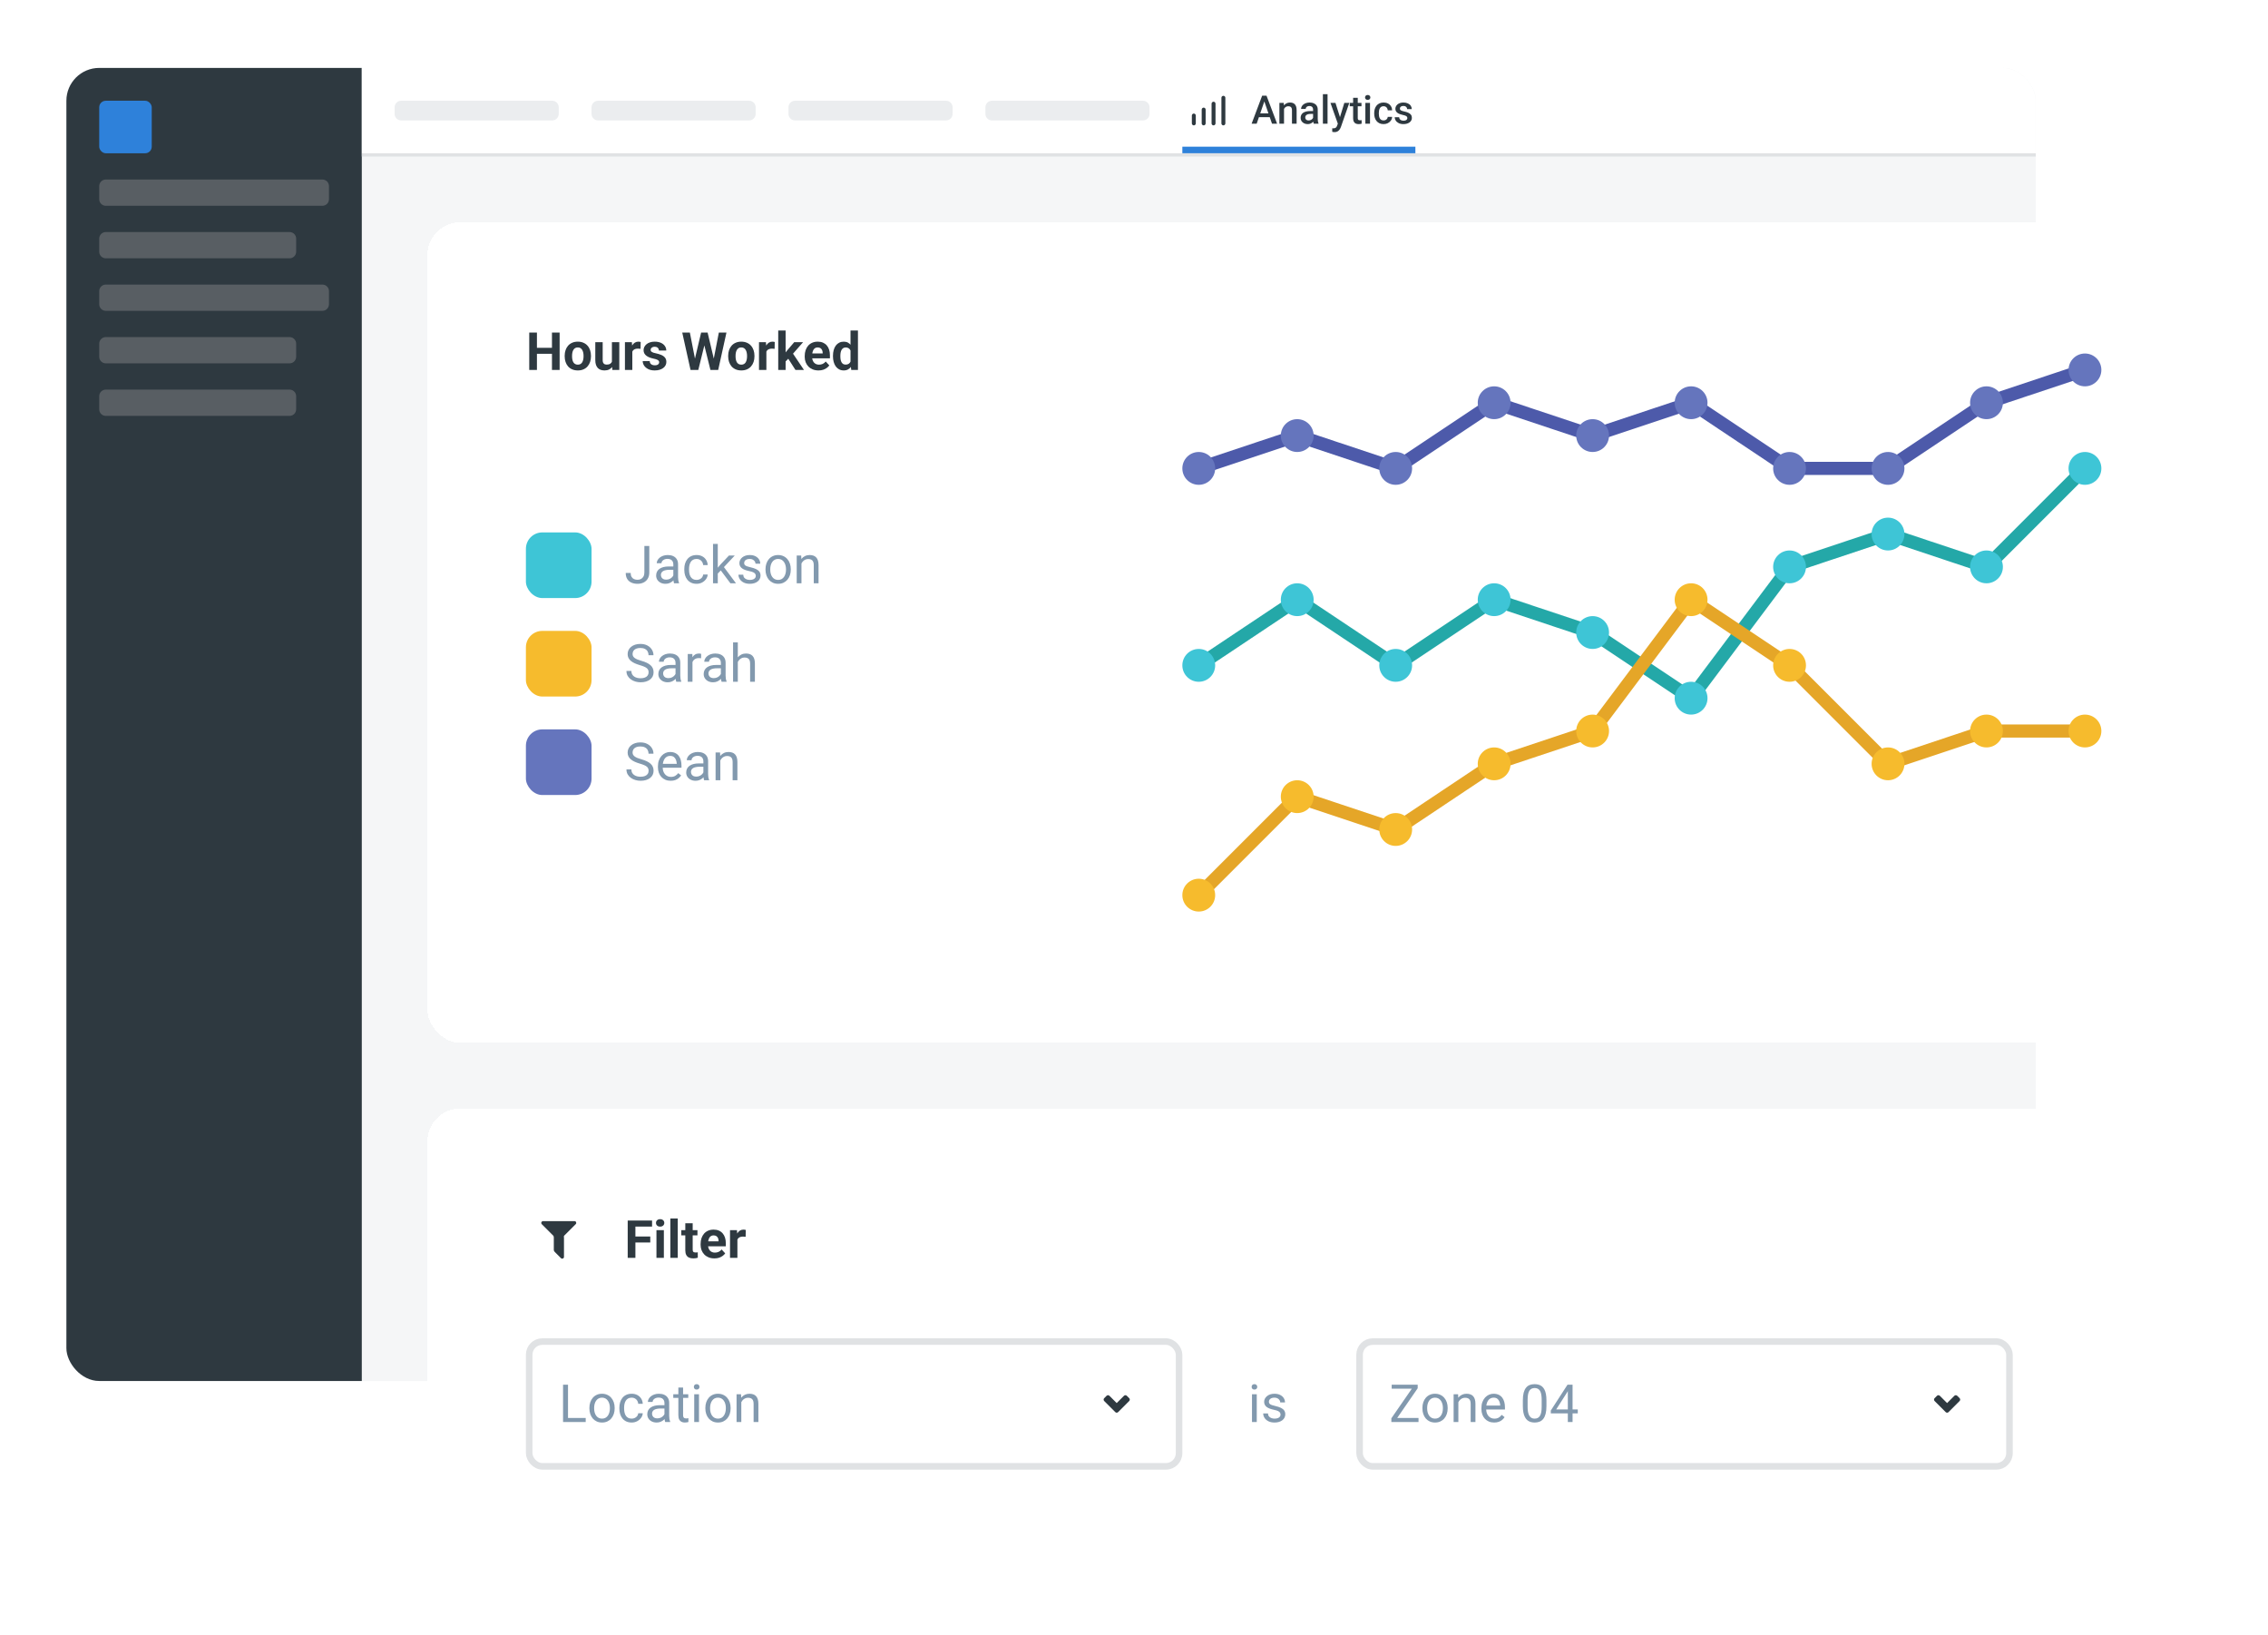 <?xml version="1.0" encoding="UTF-8"?> <svg xmlns="http://www.w3.org/2000/svg" width="691" height="498" viewBox="0 0 691 498" fill="none"><g filter="url(#filter0_d_269_12466)"><g clip-path="url(#clip0_269_12466)"><rect x="20.23" y="15.69" width="600" height="400" rx="10" fill="#F5F6F7"></rect><rect width="90" height="400" transform="translate(20.23 15.69)" fill="#2E3940"></rect><rect x="30.23" y="25.689" width="16" height="16" rx="2" fill="#2E81DA"></rect><path d="M30.23 51.69C30.23 50.585 31.126 49.69 32.23 49.69H98.231C99.335 49.69 100.23 50.585 100.23 51.69V55.69C100.23 56.794 99.335 57.69 98.231 57.69H32.23C31.126 57.69 30.23 56.794 30.23 55.69V51.69Z" fill="#585E63"></path><path d="M30.23 67.689C30.23 66.585 31.126 65.689 32.23 65.689H88.231C89.335 65.689 90.231 66.585 90.231 67.689V71.689C90.231 72.794 89.335 73.689 88.231 73.689H32.23C31.126 73.689 30.23 72.794 30.23 71.689V67.689Z" fill="#585E63"></path><path d="M30.23 83.689C30.23 82.585 31.126 81.689 32.23 81.689H98.231C99.335 81.689 100.23 82.585 100.23 83.689V87.689C100.23 88.794 99.335 89.689 98.231 89.689H32.23C31.126 89.689 30.23 88.794 30.23 87.689V83.689Z" fill="#585E63"></path><path d="M30.23 99.689C30.23 98.585 31.126 97.689 32.23 97.689H88.231C89.335 97.689 90.231 98.585 90.231 99.689V103.689C90.231 104.794 89.335 105.689 88.231 105.689H32.23C31.126 105.689 30.23 104.794 30.23 103.689V99.689Z" fill="#585E63"></path><path d="M30.23 115.689C30.23 114.585 31.126 113.689 32.23 113.689H88.231C89.335 113.689 90.231 114.585 90.231 115.689V119.689C90.231 120.794 89.335 121.689 88.231 121.689H32.23C31.126 121.689 30.23 120.794 30.23 119.689V115.689Z" fill="#585E63"></path><rect width="510" height="26" transform="translate(110.23 15.69)" fill="white"></rect><path d="M120.23 27.689C120.23 26.585 121.126 25.689 122.23 25.689H168.23C169.335 25.689 170.23 26.585 170.23 27.689V29.689C170.23 30.794 169.335 31.689 168.23 31.689H122.23C121.126 31.689 120.23 30.794 120.23 29.689V27.689Z" fill="#EBEDEF"></path><path d="M180.23 27.689C180.23 26.585 181.126 25.689 182.23 25.689H228.23C229.335 25.689 230.23 26.585 230.23 27.689V29.689C230.23 30.794 229.335 31.689 228.23 31.689H182.23C181.126 31.689 180.23 30.794 180.23 29.689V27.689Z" fill="#EBEDEF"></path><path d="M240.23 27.689C240.23 26.585 241.126 25.689 242.23 25.689H288.23C289.335 25.689 290.23 26.585 290.23 27.689V29.689C290.23 30.794 289.335 31.689 288.23 31.689H242.23C241.126 31.689 240.23 30.794 240.23 29.689V27.689Z" fill="#EBEDEF"></path><path d="M300.23 27.689C300.23 26.585 301.126 25.689 302.23 25.689H348.23C349.335 25.689 350.23 26.585 350.23 27.689V29.689C350.23 30.794 349.335 31.689 348.23 31.689H302.23C301.126 31.689 300.23 30.794 300.23 29.689V27.689Z" fill="#EBEDEF"></path><path d="M363.726 33.194C363.568 33.192 363.417 33.128 363.304 33.016C363.192 32.904 363.129 32.752 363.126 32.594V30.194C363.126 30.035 363.19 29.882 363.302 29.77C363.415 29.657 363.567 29.594 363.726 29.594C363.886 29.594 364.038 29.657 364.151 29.77C364.263 29.882 364.326 30.035 364.326 30.194V32.594C364.326 32.753 364.263 32.906 364.151 33.018C364.038 33.13 363.886 33.194 363.726 33.194Z" fill="#2E3940"></path><path d="M366.726 33.193C366.568 33.191 366.417 33.127 366.304 33.015C366.192 32.903 366.129 32.752 366.126 32.593V28.385C366.126 28.226 366.19 28.073 366.302 27.961C366.415 27.848 366.567 27.785 366.726 27.785C366.886 27.785 367.038 27.848 367.151 27.961C367.263 28.073 367.326 28.226 367.326 28.385V32.593C367.326 32.752 367.263 32.905 367.151 33.017C367.038 33.13 366.886 33.193 366.726 33.193Z" fill="#2E3940"></path><path d="M369.735 33.194C369.575 33.194 369.423 33.131 369.31 33.019C369.198 32.906 369.135 32.754 369.135 32.594V26.586C369.135 26.427 369.198 26.275 369.31 26.162C369.423 26.049 369.575 25.986 369.735 25.986C369.894 25.986 370.046 26.049 370.159 26.162C370.271 26.275 370.335 26.427 370.335 26.586V32.594C370.332 32.753 370.269 32.904 370.156 33.016C370.044 33.128 369.893 33.192 369.735 33.194Z" fill="#2E3940"></path><path d="M372.735 33.194C372.575 33.194 372.423 33.13 372.31 33.018C372.198 32.905 372.135 32.753 372.135 32.593V24.785C372.135 24.626 372.198 24.474 372.31 24.361C372.423 24.249 372.575 24.186 372.735 24.186C372.894 24.186 373.046 24.249 373.159 24.361C373.271 24.474 373.335 24.626 373.335 24.785V32.593C373.332 32.752 373.269 32.903 373.156 33.016C373.044 33.128 372.893 33.191 372.735 33.194Z" fill="#2E3940"></path><path d="M385.42 25.295L382.871 32.69H381.33L384.541 24.158H385.525L385.42 25.295ZM387.553 32.69L384.998 25.295L384.887 24.158H385.877L389.1 32.69H387.553ZM387.43 29.525V30.691H382.789V29.525H387.43ZM391.209 27.703V32.69H389.797V26.35H391.127L391.209 27.703ZM390.957 29.285L390.5 29.279C390.504 28.83 390.566 28.418 390.688 28.043C390.812 27.668 390.984 27.346 391.203 27.076C391.426 26.807 391.691 26.6 392 26.455C392.309 26.307 392.652 26.232 393.031 26.232C393.336 26.232 393.611 26.275 393.857 26.361C394.107 26.443 394.32 26.578 394.496 26.766C394.676 26.953 394.812 27.197 394.906 27.498C395 27.795 395.047 28.16 395.047 28.594V32.69H393.629V28.588C393.629 28.283 393.584 28.043 393.494 27.867C393.408 27.688 393.281 27.561 393.113 27.486C392.949 27.408 392.744 27.369 392.498 27.369C392.256 27.369 392.039 27.42 391.848 27.521C391.656 27.623 391.494 27.762 391.361 27.938C391.232 28.113 391.133 28.316 391.062 28.547C390.992 28.777 390.957 29.023 390.957 29.285ZM400.062 31.418V28.395C400.062 28.168 400.021 27.973 399.939 27.809C399.857 27.645 399.732 27.518 399.564 27.428C399.4 27.338 399.193 27.293 398.943 27.293C398.713 27.293 398.514 27.332 398.346 27.41C398.178 27.488 398.047 27.594 397.953 27.727C397.859 27.859 397.812 28.01 397.812 28.178H396.406C396.406 27.928 396.467 27.686 396.588 27.451C396.709 27.217 396.885 27.008 397.115 26.824C397.346 26.641 397.621 26.496 397.941 26.391C398.262 26.285 398.621 26.232 399.02 26.232C399.496 26.232 399.918 26.312 400.285 26.473C400.656 26.633 400.947 26.875 401.158 27.199C401.373 27.52 401.48 27.922 401.48 28.406V31.225C401.48 31.514 401.5 31.773 401.539 32.004C401.582 32.23 401.643 32.428 401.721 32.596V32.69H400.273C400.207 32.537 400.154 32.344 400.115 32.109C400.08 31.871 400.062 31.641 400.062 31.418ZM400.268 28.834L400.279 29.707H399.266C399.004 29.707 398.773 29.732 398.574 29.783C398.375 29.83 398.209 29.9 398.076 29.994C397.943 30.088 397.844 30.201 397.777 30.334C397.711 30.467 397.678 30.617 397.678 30.785C397.678 30.953 397.717 31.107 397.795 31.248C397.873 31.385 397.986 31.492 398.135 31.57C398.287 31.648 398.471 31.688 398.686 31.688C398.975 31.688 399.227 31.629 399.441 31.512C399.66 31.391 399.832 31.244 399.957 31.072C400.082 30.896 400.148 30.73 400.156 30.574L400.613 31.201C400.566 31.361 400.486 31.533 400.373 31.717C400.26 31.9 400.111 32.076 399.928 32.244C399.748 32.408 399.531 32.543 399.277 32.648C399.027 32.754 398.738 32.807 398.41 32.807C397.996 32.807 397.627 32.725 397.303 32.56C396.979 32.393 396.725 32.168 396.541 31.887C396.357 31.602 396.266 31.279 396.266 30.92C396.266 30.584 396.328 30.287 396.453 30.029C396.582 29.768 396.77 29.549 397.016 29.373C397.266 29.197 397.57 29.064 397.93 28.975C398.289 28.881 398.699 28.834 399.16 28.834H400.268ZM404.469 23.689V32.69H403.051V23.689H404.469ZM407.855 31.998L409.578 26.35H411.09L408.547 33.656C408.488 33.812 408.412 33.982 408.318 34.166C408.225 34.35 408.102 34.523 407.949 34.688C407.801 34.855 407.615 34.99 407.393 35.092C407.17 35.197 406.9 35.25 406.584 35.25C406.459 35.25 406.338 35.238 406.221 35.215C406.107 35.195 406 35.174 405.898 35.15L405.893 34.072C405.932 34.076 405.979 34.08 406.033 34.084C406.092 34.088 406.139 34.09 406.174 34.09C406.408 34.09 406.604 34.06 406.76 34.002C406.916 33.947 407.043 33.857 407.141 33.732C407.242 33.607 407.328 33.44 407.398 33.228L407.855 31.998ZM406.883 26.35L408.389 31.096L408.641 32.584L407.662 32.836L405.359 26.35H406.883ZM414.805 26.35V27.381H411.23V26.35H414.805ZM412.262 24.797H413.674V30.938C413.674 31.133 413.701 31.283 413.756 31.389C413.814 31.49 413.895 31.559 413.996 31.594C414.098 31.629 414.217 31.646 414.354 31.646C414.451 31.646 414.545 31.641 414.635 31.629C414.725 31.617 414.797 31.605 414.852 31.594L414.857 32.672C414.74 32.707 414.604 32.738 414.447 32.766C414.295 32.793 414.119 32.807 413.92 32.807C413.596 32.807 413.309 32.75 413.059 32.637C412.809 32.52 412.613 32.33 412.473 32.068C412.332 31.807 412.262 31.459 412.262 31.025V24.797ZM417.406 26.35V32.69H415.988V26.35H417.406ZM415.895 24.686C415.895 24.471 415.965 24.293 416.105 24.152C416.25 24.008 416.449 23.936 416.703 23.936C416.953 23.936 417.15 24.008 417.295 24.152C417.439 24.293 417.512 24.471 417.512 24.686C417.512 24.896 417.439 25.072 417.295 25.213C417.15 25.354 416.953 25.424 416.703 25.424C416.449 25.424 416.25 25.354 416.105 25.213C415.965 25.072 415.895 24.896 415.895 24.686ZM421.543 31.682C421.773 31.682 421.98 31.637 422.164 31.547C422.352 31.453 422.502 31.324 422.615 31.16C422.732 30.996 422.797 30.807 422.809 30.592H424.139C424.131 31.002 424.01 31.375 423.775 31.711C423.541 32.047 423.23 32.315 422.844 32.514C422.457 32.709 422.029 32.807 421.561 32.807C421.076 32.807 420.654 32.725 420.295 32.56C419.936 32.393 419.637 32.162 419.398 31.869C419.16 31.576 418.98 31.238 418.859 30.855C418.742 30.473 418.684 30.062 418.684 29.625V29.42C418.684 28.982 418.742 28.572 418.859 28.189C418.98 27.803 419.16 27.463 419.398 27.17C419.637 26.877 419.936 26.648 420.295 26.484C420.654 26.316 421.074 26.232 421.555 26.232C422.062 26.232 422.508 26.334 422.891 26.537C423.273 26.736 423.574 27.016 423.793 27.375C424.016 27.73 424.131 28.145 424.139 28.617H422.809C422.797 28.383 422.738 28.172 422.633 27.984C422.531 27.793 422.387 27.641 422.199 27.527C422.016 27.414 421.795 27.357 421.537 27.357C421.252 27.357 421.016 27.416 420.828 27.533C420.641 27.646 420.494 27.803 420.389 28.002C420.283 28.197 420.207 28.418 420.16 28.664C420.117 28.906 420.096 29.158 420.096 29.42V29.625C420.096 29.887 420.117 30.141 420.16 30.387C420.203 30.633 420.277 30.854 420.383 31.049C420.492 31.24 420.641 31.395 420.828 31.512C421.016 31.625 421.254 31.682 421.543 31.682ZM428.779 30.973C428.779 30.832 428.744 30.705 428.674 30.592C428.604 30.475 428.469 30.369 428.27 30.275C428.074 30.182 427.785 30.096 427.402 30.018C427.066 29.943 426.758 29.855 426.477 29.754C426.199 29.648 425.961 29.521 425.762 29.373C425.562 29.225 425.408 29.049 425.299 28.846C425.189 28.643 425.135 28.408 425.135 28.143C425.135 27.885 425.191 27.641 425.305 27.41C425.418 27.18 425.58 26.977 425.791 26.801C426.002 26.625 426.258 26.486 426.559 26.385C426.863 26.283 427.203 26.232 427.578 26.232C428.109 26.232 428.564 26.322 428.943 26.502C429.326 26.678 429.619 26.918 429.822 27.223C430.025 27.523 430.127 27.863 430.127 28.242H428.715C428.715 28.074 428.672 27.918 428.586 27.773C428.504 27.625 428.379 27.506 428.211 27.416C428.043 27.322 427.832 27.275 427.578 27.275C427.336 27.275 427.135 27.314 426.975 27.393C426.818 27.467 426.701 27.564 426.623 27.686C426.549 27.807 426.512 27.939 426.512 28.084C426.512 28.189 426.531 28.285 426.57 28.371C426.613 28.453 426.684 28.529 426.781 28.6C426.879 28.666 427.012 28.729 427.18 28.787C427.352 28.846 427.566 28.902 427.824 28.957C428.309 29.059 428.725 29.189 429.072 29.35C429.424 29.506 429.693 29.709 429.881 29.959C430.068 30.205 430.162 30.518 430.162 30.896C430.162 31.178 430.102 31.436 429.98 31.67C429.863 31.9 429.691 32.102 429.465 32.273C429.238 32.441 428.967 32.572 428.65 32.666C428.338 32.76 427.986 32.807 427.596 32.807C427.021 32.807 426.535 32.705 426.137 32.502C425.738 32.295 425.436 32.031 425.229 31.711C425.025 31.387 424.924 31.051 424.924 30.703H426.289C426.305 30.965 426.377 31.174 426.506 31.33C426.639 31.482 426.803 31.594 426.998 31.664C427.197 31.73 427.402 31.764 427.613 31.764C427.867 31.764 428.08 31.73 428.252 31.664C428.424 31.594 428.555 31.5 428.645 31.383C428.734 31.262 428.779 31.125 428.779 30.973Z" fill="#2E3940"></path><path d="M360.23 39.69H431.23V41.69H360.23V39.69Z" fill="#2E81DA"></path><rect width="510" height="1" transform="matrix(-1 0 0 1 620.23 41.69)" fill="#E0E2E4"></rect></g></g><g filter="url(#filter1_d_269_12466)"><rect x="130.23" y="62.69" width="540" height="250" rx="10" fill="white" shape-rendering="crispEdges"></rect><path d="M168.832 100.947V102.775H162.895V100.947H168.832ZM163.59 96.314V107.689H161.246V96.314H163.59ZM170.504 96.314V107.689H168.168V96.314H170.504ZM172.043 103.549V103.385C172.043 102.765 172.132 102.195 172.309 101.674C172.486 101.148 172.743 100.692 173.082 100.307C173.421 99.921 173.837 99.622 174.332 99.408C174.827 99.189 175.395 99.08 176.035 99.08C176.676 99.08 177.246 99.189 177.746 99.408C178.246 99.622 178.665 99.921 179.004 100.307C179.348 100.692 179.608 101.148 179.785 101.674C179.962 102.195 180.051 102.765 180.051 103.385V103.549C180.051 104.163 179.962 104.734 179.785 105.26C179.608 105.781 179.348 106.236 179.004 106.627C178.665 107.012 178.249 107.312 177.754 107.525C177.259 107.739 176.691 107.846 176.051 107.846C175.41 107.846 174.84 107.739 174.34 107.525C173.845 107.312 173.426 107.012 173.082 106.627C172.743 106.236 172.486 105.781 172.309 105.26C172.132 104.734 172.043 104.163 172.043 103.549ZM174.293 103.385V103.549C174.293 103.903 174.324 104.234 174.387 104.541C174.449 104.848 174.548 105.119 174.684 105.354C174.824 105.583 175.007 105.762 175.23 105.893C175.454 106.023 175.728 106.088 176.051 106.088C176.363 106.088 176.632 106.023 176.855 105.893C177.079 105.762 177.259 105.583 177.395 105.354C177.53 105.119 177.629 104.848 177.691 104.541C177.759 104.234 177.793 103.903 177.793 103.549V103.385C177.793 103.041 177.759 102.718 177.691 102.416C177.629 102.109 177.527 101.838 177.387 101.604C177.251 101.364 177.072 101.176 176.848 101.041C176.624 100.906 176.353 100.838 176.035 100.838C175.717 100.838 175.447 100.906 175.223 101.041C175.004 101.176 174.824 101.364 174.684 101.604C174.548 101.838 174.449 102.109 174.387 102.416C174.324 102.718 174.293 103.041 174.293 103.385ZM186.434 105.666V99.236H188.684V107.689H186.566L186.434 105.666ZM186.684 103.932L187.348 103.916C187.348 104.479 187.283 105.002 187.152 105.486C187.022 105.965 186.827 106.382 186.566 106.736C186.306 107.085 185.978 107.359 185.582 107.557C185.186 107.749 184.72 107.846 184.184 107.846C183.772 107.846 183.392 107.788 183.043 107.674C182.699 107.554 182.402 107.369 182.152 107.119C181.908 106.864 181.715 106.538 181.574 106.143C181.439 105.742 181.371 105.26 181.371 104.697V99.236H183.621V104.713C183.621 104.963 183.65 105.174 183.707 105.346C183.77 105.518 183.855 105.658 183.965 105.768C184.074 105.877 184.202 105.955 184.348 106.002C184.499 106.049 184.665 106.072 184.848 106.072C185.311 106.072 185.676 105.979 185.941 105.791C186.212 105.604 186.402 105.348 186.512 105.025C186.626 104.697 186.684 104.333 186.684 103.932ZM192.652 101.08V107.689H190.402V99.236H192.52L192.652 101.08ZM195.199 99.182L195.16 101.268C195.051 101.252 194.918 101.239 194.762 101.229C194.611 101.213 194.473 101.205 194.348 101.205C194.03 101.205 193.754 101.247 193.52 101.33C193.29 101.408 193.098 101.525 192.941 101.682C192.79 101.838 192.676 102.028 192.598 102.252C192.525 102.476 192.483 102.731 192.473 103.018L192.02 102.877C192.02 102.33 192.074 101.827 192.184 101.369C192.293 100.906 192.452 100.502 192.66 100.158C192.874 99.814 193.134 99.549 193.441 99.361C193.749 99.174 194.1 99.08 194.496 99.08C194.621 99.08 194.749 99.091 194.879 99.111C195.009 99.127 195.116 99.15 195.199 99.182ZM200.832 105.354C200.832 105.192 200.785 105.046 200.691 104.916C200.598 104.786 200.423 104.666 200.168 104.557C199.918 104.442 199.556 104.338 199.082 104.244C198.655 104.15 198.257 104.033 197.887 103.893C197.522 103.747 197.204 103.572 196.934 103.369C196.668 103.166 196.46 102.926 196.309 102.65C196.158 102.369 196.082 102.049 196.082 101.689C196.082 101.335 196.158 101.002 196.309 100.689C196.465 100.377 196.686 100.101 196.973 99.861C197.264 99.617 197.618 99.426 198.035 99.291C198.457 99.15 198.931 99.08 199.457 99.08C200.191 99.08 200.822 99.197 201.348 99.432C201.879 99.666 202.285 99.989 202.566 100.4C202.853 100.807 202.996 101.27 202.996 101.791H200.746C200.746 101.572 200.699 101.377 200.605 101.205C200.517 101.028 200.376 100.89 200.184 100.791C199.996 100.687 199.751 100.635 199.449 100.635C199.199 100.635 198.983 100.679 198.801 100.768C198.618 100.851 198.478 100.965 198.379 101.111C198.285 101.252 198.238 101.408 198.238 101.58C198.238 101.71 198.264 101.827 198.316 101.932C198.374 102.031 198.465 102.122 198.59 102.205C198.715 102.288 198.876 102.367 199.074 102.439C199.277 102.507 199.527 102.57 199.824 102.627C200.434 102.752 200.978 102.916 201.457 103.119C201.936 103.317 202.316 103.588 202.598 103.932C202.879 104.27 203.02 104.715 203.02 105.268C203.02 105.643 202.936 105.986 202.77 106.299C202.603 106.611 202.363 106.885 202.051 107.119C201.738 107.348 201.363 107.528 200.926 107.658C200.493 107.783 200.007 107.846 199.465 107.846C198.678 107.846 198.012 107.705 197.465 107.424C196.923 107.143 196.512 106.786 196.23 106.354C195.954 105.916 195.816 105.468 195.816 105.01H197.949C197.96 105.317 198.038 105.564 198.184 105.752C198.335 105.939 198.525 106.075 198.754 106.158C198.988 106.242 199.241 106.283 199.512 106.283C199.803 106.283 200.046 106.244 200.238 106.166C200.431 106.083 200.577 105.973 200.676 105.838C200.78 105.697 200.832 105.536 200.832 105.354ZM211.348 105.885L213.613 96.314H214.879L215.168 97.908L212.754 107.689H211.395L211.348 105.885ZM210.184 96.314L212.059 105.885L211.902 107.689H210.387L207.863 96.314H210.184ZM217.16 105.846L219.012 96.314H221.332L218.816 107.689H217.301L217.16 105.846ZM215.59 96.314L217.871 105.924L217.809 107.689H216.449L214.02 97.9L214.332 96.314H215.59ZM221.855 103.549V103.385C221.855 102.765 221.944 102.195 222.121 101.674C222.298 101.148 222.556 100.692 222.895 100.307C223.233 99.921 223.65 99.622 224.145 99.408C224.639 99.189 225.207 99.08 225.848 99.08C226.488 99.08 227.059 99.189 227.559 99.408C228.059 99.622 228.478 99.921 228.816 100.307C229.16 100.692 229.421 101.148 229.598 101.674C229.775 102.195 229.863 102.765 229.863 103.385V103.549C229.863 104.163 229.775 104.734 229.598 105.26C229.421 105.781 229.16 106.236 228.816 106.627C228.478 107.012 228.061 107.312 227.566 107.525C227.072 107.739 226.504 107.846 225.863 107.846C225.223 107.846 224.652 107.739 224.152 107.525C223.658 107.312 223.238 107.012 222.895 106.627C222.556 106.236 222.298 105.781 222.121 105.26C221.944 104.734 221.855 104.163 221.855 103.549ZM224.105 103.385V103.549C224.105 103.903 224.137 104.234 224.199 104.541C224.262 104.848 224.361 105.119 224.496 105.354C224.637 105.583 224.819 105.762 225.043 105.893C225.267 106.023 225.54 106.088 225.863 106.088C226.176 106.088 226.444 106.023 226.668 105.893C226.892 105.762 227.072 105.583 227.207 105.354C227.342 105.119 227.441 104.848 227.504 104.541C227.572 104.234 227.605 103.903 227.605 103.549V103.385C227.605 103.041 227.572 102.718 227.504 102.416C227.441 102.109 227.34 101.838 227.199 101.604C227.064 101.364 226.884 101.176 226.66 101.041C226.436 100.906 226.165 100.838 225.848 100.838C225.53 100.838 225.259 100.906 225.035 101.041C224.816 101.176 224.637 101.364 224.496 101.604C224.361 101.838 224.262 102.109 224.199 102.416C224.137 102.718 224.105 103.041 224.105 103.385ZM233.496 101.08V107.689H231.246V99.236H233.363L233.496 101.08ZM236.043 99.182L236.004 101.268C235.895 101.252 235.762 101.239 235.605 101.229C235.454 101.213 235.316 101.205 235.191 101.205C234.874 101.205 234.598 101.247 234.363 101.33C234.134 101.408 233.941 101.525 233.785 101.682C233.634 101.838 233.52 102.028 233.441 102.252C233.368 102.476 233.327 102.731 233.316 103.018L232.863 102.877C232.863 102.33 232.918 101.827 233.027 101.369C233.137 100.906 233.296 100.502 233.504 100.158C233.717 99.814 233.978 99.549 234.285 99.361C234.592 99.174 234.944 99.08 235.34 99.08C235.465 99.08 235.592 99.091 235.723 99.111C235.853 99.127 235.96 99.15 236.043 99.182ZM239.355 95.682V107.689H237.105V95.682H239.355ZM244.684 99.236L241.012 103.424L239.043 105.416L238.223 103.791L239.785 101.807L241.98 99.236H244.684ZM242.348 107.689L239.848 103.783L241.402 102.424L244.941 107.689H242.348ZM249.387 107.846C248.73 107.846 248.142 107.742 247.621 107.533C247.1 107.32 246.658 107.025 246.293 106.65C245.934 106.275 245.658 105.84 245.465 105.346C245.272 104.846 245.176 104.314 245.176 103.752V103.439C245.176 102.799 245.267 102.213 245.449 101.682C245.632 101.15 245.892 100.689 246.23 100.299C246.574 99.908 246.991 99.609 247.48 99.4C247.97 99.187 248.522 99.08 249.137 99.08C249.736 99.08 250.267 99.179 250.73 99.377C251.194 99.575 251.582 99.856 251.895 100.221C252.212 100.585 252.452 101.023 252.613 101.533C252.775 102.038 252.855 102.601 252.855 103.221V104.158H246.137V102.658H250.645V102.486C250.645 102.174 250.587 101.895 250.473 101.65C250.363 101.4 250.197 101.202 249.973 101.057C249.749 100.911 249.462 100.838 249.113 100.838C248.816 100.838 248.561 100.903 248.348 101.033C248.134 101.163 247.96 101.346 247.824 101.58C247.694 101.814 247.595 102.09 247.527 102.408C247.465 102.721 247.434 103.064 247.434 103.439V103.752C247.434 104.09 247.48 104.403 247.574 104.689C247.673 104.976 247.811 105.223 247.988 105.432C248.171 105.64 248.389 105.801 248.645 105.916C248.905 106.031 249.199 106.088 249.527 106.088C249.934 106.088 250.311 106.01 250.66 105.854C251.014 105.692 251.319 105.45 251.574 105.127L252.668 106.314C252.491 106.57 252.249 106.814 251.941 107.049C251.639 107.283 251.275 107.476 250.848 107.627C250.421 107.773 249.934 107.846 249.387 107.846ZM259.129 105.846V95.689H261.395V107.689H259.355L259.129 105.846ZM253.785 103.564V103.4C253.785 102.755 253.858 102.169 254.004 101.643C254.15 101.111 254.363 100.656 254.645 100.275C254.926 99.895 255.272 99.601 255.684 99.393C256.095 99.184 256.564 99.08 257.09 99.08C257.585 99.08 258.017 99.184 258.387 99.393C258.762 99.601 259.079 99.898 259.34 100.283C259.605 100.663 259.819 101.114 259.98 101.635C260.142 102.15 260.259 102.715 260.332 103.33V103.689C260.259 104.278 260.142 104.825 259.98 105.33C259.819 105.835 259.605 106.278 259.34 106.658C259.079 107.033 258.762 107.325 258.387 107.533C258.012 107.742 257.574 107.846 257.074 107.846C256.548 107.846 256.079 107.739 255.668 107.525C255.262 107.312 254.918 107.012 254.637 106.627C254.361 106.242 254.15 105.788 254.004 105.268C253.858 104.747 253.785 104.179 253.785 103.564ZM256.035 103.4V103.564C256.035 103.913 256.061 104.239 256.113 104.541C256.171 104.843 256.262 105.111 256.387 105.346C256.517 105.575 256.684 105.755 256.887 105.885C257.095 106.01 257.348 106.072 257.645 106.072C258.03 106.072 258.348 105.986 258.598 105.814C258.848 105.637 259.038 105.395 259.168 105.088C259.303 104.781 259.382 104.426 259.402 104.025V103.002C259.387 102.674 259.34 102.38 259.262 102.119C259.189 101.854 259.079 101.627 258.934 101.439C258.793 101.252 258.616 101.106 258.402 101.002C258.194 100.898 257.947 100.846 257.66 100.846C257.368 100.846 257.118 100.913 256.91 101.049C256.702 101.179 256.533 101.359 256.402 101.588C256.277 101.817 256.184 102.088 256.121 102.4C256.064 102.708 256.035 103.041 256.035 103.4Z" fill="#2E3940"></path><rect x="160.23" y="157.189" width="20" height="20" rx="5" fill="#3EC5D6"></rect><path d="M196.324 169.369V161.314H197.824V169.369C197.824 170.119 197.671 170.752 197.363 171.268C197.056 171.783 196.632 172.176 196.09 172.447C195.553 172.713 194.936 172.846 194.238 172.846C193.54 172.846 192.921 172.726 192.379 172.486C191.837 172.247 191.413 171.882 191.105 171.393C190.798 170.903 190.645 170.286 190.645 169.541H192.152C192.152 170.02 192.241 170.413 192.418 170.721C192.595 171.028 192.84 171.255 193.152 171.4C193.47 171.546 193.832 171.619 194.238 171.619C194.634 171.619 194.988 171.536 195.301 171.369C195.618 171.197 195.868 170.945 196.051 170.611C196.233 170.273 196.324 169.859 196.324 169.369ZM205.145 171.244V166.893C205.145 166.559 205.077 166.27 204.941 166.025C204.811 165.775 204.613 165.583 204.348 165.447C204.082 165.312 203.754 165.244 203.363 165.244C202.999 165.244 202.678 165.307 202.402 165.432C202.132 165.557 201.918 165.721 201.762 165.924C201.611 166.127 201.535 166.346 201.535 166.58H200.09C200.09 166.278 200.168 165.979 200.324 165.682C200.48 165.385 200.704 165.117 200.996 164.877C201.293 164.632 201.647 164.439 202.059 164.299C202.475 164.153 202.939 164.08 203.449 164.08C204.064 164.08 204.605 164.184 205.074 164.393C205.548 164.601 205.918 164.916 206.184 165.338C206.454 165.755 206.59 166.278 206.59 166.908V170.846C206.59 171.127 206.613 171.426 206.66 171.744C206.712 172.062 206.788 172.335 206.887 172.564V172.689H205.379C205.306 172.523 205.249 172.301 205.207 172.025C205.165 171.744 205.145 171.484 205.145 171.244ZM205.395 167.564L205.41 168.58H203.949C203.538 168.58 203.171 168.614 202.848 168.682C202.525 168.744 202.254 168.84 202.035 168.971C201.816 169.101 201.65 169.265 201.535 169.463C201.421 169.656 201.363 169.882 201.363 170.143C201.363 170.408 201.423 170.65 201.543 170.869C201.663 171.088 201.842 171.262 202.082 171.393C202.327 171.518 202.626 171.58 202.98 171.58C203.423 171.58 203.814 171.486 204.152 171.299C204.491 171.111 204.759 170.882 204.957 170.611C205.16 170.34 205.27 170.077 205.285 169.822L205.902 170.518C205.866 170.736 205.767 170.979 205.605 171.244C205.444 171.51 205.228 171.765 204.957 172.01C204.691 172.249 204.374 172.45 204.004 172.611C203.639 172.768 203.228 172.846 202.77 172.846C202.197 172.846 201.694 172.734 201.262 172.51C200.835 172.286 200.501 171.986 200.262 171.611C200.027 171.231 199.91 170.807 199.91 170.338C199.91 169.885 199.999 169.486 200.176 169.143C200.353 168.794 200.608 168.505 200.941 168.275C201.275 168.041 201.676 167.864 202.145 167.744C202.613 167.624 203.137 167.564 203.715 167.564H205.395ZM212.246 171.658C212.59 171.658 212.908 171.588 213.199 171.447C213.491 171.307 213.73 171.114 213.918 170.869C214.105 170.619 214.212 170.335 214.238 170.018H215.613C215.587 170.518 215.418 170.984 215.105 171.416C214.798 171.843 214.395 172.189 213.895 172.455C213.395 172.715 212.845 172.846 212.246 172.846C211.611 172.846 211.056 172.734 210.582 172.51C210.113 172.286 209.723 171.979 209.41 171.588C209.103 171.197 208.871 170.749 208.715 170.244C208.564 169.734 208.488 169.195 208.488 168.627V168.299C208.488 167.731 208.564 167.195 208.715 166.689C208.871 166.179 209.103 165.729 209.41 165.338C209.723 164.947 210.113 164.64 210.582 164.416C211.056 164.192 211.611 164.08 212.246 164.08C212.908 164.08 213.486 164.215 213.98 164.486C214.475 164.752 214.863 165.117 215.145 165.58C215.431 166.038 215.587 166.559 215.613 167.143H214.238C214.212 166.794 214.113 166.479 213.941 166.197C213.775 165.916 213.546 165.692 213.254 165.525C212.967 165.354 212.632 165.268 212.246 165.268C211.803 165.268 211.431 165.356 211.129 165.533C210.832 165.705 210.595 165.939 210.418 166.236C210.246 166.528 210.121 166.854 210.043 167.213C209.97 167.567 209.934 167.929 209.934 168.299V168.627C209.934 168.997 209.97 169.361 210.043 169.721C210.116 170.08 210.238 170.406 210.41 170.697C210.587 170.989 210.824 171.223 211.121 171.4C211.423 171.572 211.798 171.658 212.246 171.658ZM218.691 160.689V172.689H217.238V160.689H218.691ZM223.855 164.236L220.168 168.182L218.105 170.322L217.988 168.783L219.465 167.018L222.09 164.236H223.855ZM222.535 172.689L219.52 168.658L220.27 167.369L224.238 172.689H222.535ZM230.27 170.447C230.27 170.239 230.223 170.046 230.129 169.869C230.04 169.687 229.855 169.523 229.574 169.377C229.298 169.226 228.882 169.096 228.324 168.986C227.855 168.887 227.431 168.77 227.051 168.635C226.676 168.499 226.355 168.335 226.09 168.143C225.829 167.95 225.629 167.723 225.488 167.463C225.348 167.202 225.277 166.898 225.277 166.549C225.277 166.215 225.35 165.9 225.496 165.604C225.647 165.307 225.858 165.044 226.129 164.814C226.405 164.585 226.736 164.406 227.121 164.275C227.507 164.145 227.936 164.08 228.41 164.08C229.087 164.08 229.665 164.2 230.145 164.439C230.624 164.679 230.991 164.999 231.246 165.4C231.501 165.796 231.629 166.236 231.629 166.721H230.184C230.184 166.486 230.113 166.26 229.973 166.041C229.837 165.817 229.637 165.632 229.371 165.486C229.111 165.34 228.79 165.268 228.41 165.268C228.009 165.268 227.684 165.33 227.434 165.455C227.189 165.575 227.009 165.729 226.895 165.916C226.785 166.104 226.73 166.301 226.73 166.51C226.73 166.666 226.757 166.807 226.809 166.932C226.866 167.051 226.965 167.163 227.105 167.268C227.246 167.367 227.444 167.46 227.699 167.549C227.954 167.637 228.28 167.726 228.676 167.814C229.368 167.971 229.939 168.158 230.387 168.377C230.835 168.596 231.168 168.864 231.387 169.182C231.605 169.499 231.715 169.885 231.715 170.338C231.715 170.708 231.637 171.046 231.48 171.354C231.329 171.661 231.108 171.926 230.816 172.15C230.53 172.369 230.186 172.541 229.785 172.666C229.389 172.786 228.944 172.846 228.449 172.846C227.704 172.846 227.074 172.713 226.559 172.447C226.043 172.182 225.652 171.838 225.387 171.416C225.121 170.994 224.988 170.549 224.988 170.08H226.441C226.462 170.476 226.577 170.791 226.785 171.025C226.993 171.255 227.249 171.419 227.551 171.518C227.853 171.611 228.152 171.658 228.449 171.658C228.845 171.658 229.176 171.606 229.441 171.502C229.712 171.398 229.918 171.255 230.059 171.072C230.199 170.89 230.27 170.682 230.27 170.447ZM233.23 168.557V168.377C233.23 167.768 233.319 167.202 233.496 166.682C233.673 166.156 233.928 165.7 234.262 165.314C234.595 164.924 234.999 164.622 235.473 164.408C235.947 164.189 236.478 164.08 237.066 164.08C237.66 164.08 238.194 164.189 238.668 164.408C239.147 164.622 239.553 164.924 239.887 165.314C240.225 165.7 240.483 166.156 240.66 166.682C240.837 167.202 240.926 167.768 240.926 168.377V168.557C240.926 169.166 240.837 169.731 240.66 170.252C240.483 170.773 240.225 171.229 239.887 171.619C239.553 172.005 239.15 172.307 238.676 172.525C238.207 172.739 237.676 172.846 237.082 172.846C236.488 172.846 235.954 172.739 235.48 172.525C235.007 172.307 234.6 172.005 234.262 171.619C233.928 171.229 233.673 170.773 233.496 170.252C233.319 169.731 233.23 169.166 233.23 168.557ZM234.676 168.377V168.557C234.676 168.979 234.725 169.377 234.824 169.752C234.923 170.122 235.072 170.45 235.27 170.736C235.473 171.023 235.725 171.249 236.027 171.416C236.329 171.577 236.681 171.658 237.082 171.658C237.478 171.658 237.824 171.577 238.121 171.416C238.423 171.249 238.673 171.023 238.871 170.736C239.069 170.45 239.217 170.122 239.316 169.752C239.421 169.377 239.473 168.979 239.473 168.557V168.377C239.473 167.96 239.421 167.567 239.316 167.197C239.217 166.822 239.066 166.492 238.863 166.205C238.665 165.913 238.415 165.684 238.113 165.518C237.816 165.351 237.467 165.268 237.066 165.268C236.671 165.268 236.322 165.351 236.02 165.518C235.723 165.684 235.473 165.913 235.27 166.205C235.072 166.492 234.923 166.822 234.824 167.197C234.725 167.567 234.676 167.96 234.676 168.377ZM244.184 166.041V172.689H242.738V164.236H244.105L244.184 166.041ZM243.84 168.143L243.238 168.119C243.243 167.541 243.329 167.007 243.496 166.518C243.663 166.023 243.897 165.593 244.199 165.229C244.501 164.864 244.861 164.583 245.277 164.385C245.699 164.182 246.165 164.08 246.676 164.08C247.092 164.08 247.467 164.137 247.801 164.252C248.134 164.361 248.418 164.538 248.652 164.783C248.892 165.028 249.074 165.346 249.199 165.736C249.324 166.122 249.387 166.593 249.387 167.15V172.689H247.934V167.135C247.934 166.692 247.868 166.338 247.738 166.072C247.608 165.801 247.418 165.606 247.168 165.486C246.918 165.361 246.611 165.299 246.246 165.299C245.887 165.299 245.559 165.374 245.262 165.525C244.97 165.676 244.717 165.885 244.504 166.15C244.296 166.416 244.132 166.721 244.012 167.064C243.897 167.403 243.84 167.762 243.84 168.143Z" fill="#8299AE"></path><rect x="160.23" y="187.189" width="20" height="20" rx="5" fill="#F6BB2D"></rect><path d="M197.613 199.814C197.613 199.549 197.572 199.314 197.488 199.111C197.41 198.903 197.27 198.715 197.066 198.549C196.868 198.382 196.592 198.223 196.238 198.072C195.889 197.921 195.447 197.768 194.91 197.611C194.348 197.445 193.84 197.26 193.387 197.057C192.934 196.848 192.546 196.611 192.223 196.346C191.9 196.08 191.652 195.775 191.48 195.432C191.309 195.088 191.223 194.695 191.223 194.252C191.223 193.809 191.314 193.4 191.496 193.025C191.678 192.65 191.939 192.325 192.277 192.049C192.621 191.768 193.03 191.549 193.504 191.393C193.978 191.236 194.507 191.158 195.09 191.158C195.944 191.158 196.668 191.322 197.262 191.65C197.861 191.973 198.316 192.398 198.629 192.924C198.941 193.445 199.098 194.002 199.098 194.596H197.598C197.598 194.169 197.507 193.791 197.324 193.463C197.142 193.13 196.866 192.869 196.496 192.682C196.126 192.489 195.658 192.393 195.09 192.393C194.553 192.393 194.111 192.473 193.762 192.635C193.413 192.796 193.152 193.015 192.98 193.291C192.814 193.567 192.73 193.882 192.73 194.236C192.73 194.476 192.78 194.695 192.879 194.893C192.983 195.085 193.142 195.265 193.355 195.432C193.574 195.598 193.85 195.752 194.184 195.893C194.522 196.033 194.926 196.169 195.395 196.299C196.04 196.481 196.598 196.684 197.066 196.908C197.535 197.132 197.921 197.385 198.223 197.666C198.53 197.942 198.757 198.257 198.902 198.611C199.053 198.96 199.129 199.356 199.129 199.799C199.129 200.262 199.035 200.682 198.848 201.057C198.66 201.432 198.392 201.752 198.043 202.018C197.694 202.283 197.275 202.489 196.785 202.635C196.301 202.775 195.759 202.846 195.16 202.846C194.634 202.846 194.116 202.773 193.605 202.627C193.1 202.481 192.639 202.262 192.223 201.971C191.811 201.679 191.48 201.32 191.23 200.893C190.986 200.46 190.863 199.96 190.863 199.393H192.363C192.363 199.783 192.439 200.119 192.59 200.4C192.741 200.676 192.947 200.906 193.207 201.088C193.473 201.27 193.772 201.406 194.105 201.494C194.444 201.577 194.796 201.619 195.16 201.619C195.686 201.619 196.132 201.546 196.496 201.4C196.861 201.255 197.137 201.046 197.324 200.775C197.517 200.505 197.613 200.184 197.613 199.814ZM205.816 201.244V196.893C205.816 196.559 205.749 196.27 205.613 196.025C205.483 195.775 205.285 195.583 205.02 195.447C204.754 195.312 204.426 195.244 204.035 195.244C203.671 195.244 203.35 195.307 203.074 195.432C202.803 195.557 202.59 195.721 202.434 195.924C202.283 196.127 202.207 196.346 202.207 196.58H200.762C200.762 196.278 200.84 195.979 200.996 195.682C201.152 195.385 201.376 195.117 201.668 194.877C201.965 194.632 202.319 194.439 202.73 194.299C203.147 194.153 203.611 194.08 204.121 194.08C204.736 194.08 205.277 194.184 205.746 194.393C206.22 194.601 206.59 194.916 206.855 195.338C207.126 195.755 207.262 196.278 207.262 196.908V200.846C207.262 201.127 207.285 201.426 207.332 201.744C207.384 202.062 207.46 202.335 207.559 202.564V202.689H206.051C205.978 202.523 205.921 202.301 205.879 202.025C205.837 201.744 205.816 201.484 205.816 201.244ZM206.066 197.564L206.082 198.58H204.621C204.21 198.58 203.842 198.614 203.52 198.682C203.197 198.744 202.926 198.84 202.707 198.971C202.488 199.101 202.322 199.265 202.207 199.463C202.092 199.656 202.035 199.882 202.035 200.143C202.035 200.408 202.095 200.65 202.215 200.869C202.335 201.088 202.514 201.262 202.754 201.393C202.999 201.518 203.298 201.58 203.652 201.58C204.095 201.58 204.486 201.486 204.824 201.299C205.163 201.111 205.431 200.882 205.629 200.611C205.832 200.34 205.941 200.077 205.957 199.822L206.574 200.518C206.538 200.736 206.439 200.979 206.277 201.244C206.116 201.51 205.9 201.765 205.629 202.01C205.363 202.249 205.046 202.45 204.676 202.611C204.311 202.768 203.9 202.846 203.441 202.846C202.868 202.846 202.366 202.734 201.934 202.51C201.507 202.286 201.173 201.986 200.934 201.611C200.699 201.231 200.582 200.807 200.582 200.338C200.582 199.885 200.671 199.486 200.848 199.143C201.025 198.794 201.28 198.505 201.613 198.275C201.947 198.041 202.348 197.864 202.816 197.744C203.285 197.624 203.809 197.564 204.387 197.564H206.066ZM210.98 195.564V202.689H209.535V194.236H210.941L210.98 195.564ZM213.621 194.189L213.613 195.533C213.493 195.507 213.379 195.492 213.27 195.486C213.165 195.476 213.046 195.471 212.91 195.471C212.577 195.471 212.283 195.523 212.027 195.627C211.772 195.731 211.556 195.877 211.379 196.064C211.202 196.252 211.061 196.476 210.957 196.736C210.858 196.992 210.793 197.273 210.762 197.58L210.355 197.814C210.355 197.304 210.405 196.825 210.504 196.377C210.608 195.929 210.767 195.533 210.98 195.189C211.194 194.84 211.465 194.57 211.793 194.377C212.126 194.179 212.522 194.08 212.98 194.08C213.085 194.08 213.204 194.093 213.34 194.119C213.475 194.14 213.569 194.163 213.621 194.189ZM219.629 201.244V196.893C219.629 196.559 219.561 196.27 219.426 196.025C219.296 195.775 219.098 195.583 218.832 195.447C218.566 195.312 218.238 195.244 217.848 195.244C217.483 195.244 217.163 195.307 216.887 195.432C216.616 195.557 216.402 195.721 216.246 195.924C216.095 196.127 216.02 196.346 216.02 196.58H214.574C214.574 196.278 214.652 195.979 214.809 195.682C214.965 195.385 215.189 195.117 215.48 194.877C215.777 194.632 216.132 194.439 216.543 194.299C216.96 194.153 217.423 194.08 217.934 194.08C218.548 194.08 219.09 194.184 219.559 194.393C220.033 194.601 220.402 194.916 220.668 195.338C220.939 195.755 221.074 196.278 221.074 196.908V200.846C221.074 201.127 221.098 201.426 221.145 201.744C221.197 202.062 221.272 202.335 221.371 202.564V202.689H219.863C219.79 202.523 219.733 202.301 219.691 202.025C219.65 201.744 219.629 201.484 219.629 201.244ZM219.879 197.564L219.895 198.58H218.434C218.022 198.58 217.655 198.614 217.332 198.682C217.009 198.744 216.738 198.84 216.52 198.971C216.301 199.101 216.134 199.265 216.02 199.463C215.905 199.656 215.848 199.882 215.848 200.143C215.848 200.408 215.908 200.65 216.027 200.869C216.147 201.088 216.327 201.262 216.566 201.393C216.811 201.518 217.111 201.58 217.465 201.58C217.908 201.58 218.298 201.486 218.637 201.299C218.975 201.111 219.243 200.882 219.441 200.611C219.645 200.34 219.754 200.077 219.77 199.822L220.387 200.518C220.35 200.736 220.251 200.979 220.09 201.244C219.928 201.51 219.712 201.765 219.441 202.01C219.176 202.249 218.858 202.45 218.488 202.611C218.124 202.768 217.712 202.846 217.254 202.846C216.681 202.846 216.178 202.734 215.746 202.51C215.319 202.286 214.986 201.986 214.746 201.611C214.512 201.231 214.395 200.807 214.395 200.338C214.395 199.885 214.483 199.486 214.66 199.143C214.837 198.794 215.092 198.505 215.426 198.275C215.759 198.041 216.16 197.864 216.629 197.744C217.098 197.624 217.621 197.564 218.199 197.564H219.879ZM224.793 190.689V202.689H223.348V190.689H224.793ZM224.449 198.143L223.848 198.119C223.853 197.541 223.939 197.007 224.105 196.518C224.272 196.023 224.507 195.593 224.809 195.229C225.111 194.864 225.47 194.583 225.887 194.385C226.309 194.182 226.775 194.08 227.285 194.08C227.702 194.08 228.077 194.137 228.41 194.252C228.743 194.361 229.027 194.538 229.262 194.783C229.501 195.028 229.684 195.346 229.809 195.736C229.934 196.122 229.996 196.593 229.996 197.15V202.689H228.543V197.135C228.543 196.692 228.478 196.338 228.348 196.072C228.217 195.801 228.027 195.606 227.777 195.486C227.527 195.361 227.22 195.299 226.855 195.299C226.496 195.299 226.168 195.374 225.871 195.525C225.579 195.676 225.327 195.885 225.113 196.15C224.905 196.416 224.741 196.721 224.621 197.064C224.507 197.403 224.449 197.762 224.449 198.143Z" fill="#8299AE"></path><rect x="160.23" y="217.189" width="20" height="20" rx="5" fill="#6575BD"></rect><path d="M197.613 229.814C197.613 229.549 197.572 229.314 197.488 229.111C197.41 228.903 197.27 228.715 197.066 228.549C196.868 228.382 196.592 228.223 196.238 228.072C195.889 227.921 195.447 227.768 194.91 227.611C194.348 227.445 193.84 227.26 193.387 227.057C192.934 226.848 192.546 226.611 192.223 226.346C191.9 226.08 191.652 225.775 191.48 225.432C191.309 225.088 191.223 224.695 191.223 224.252C191.223 223.809 191.314 223.4 191.496 223.025C191.678 222.65 191.939 222.325 192.277 222.049C192.621 221.768 193.03 221.549 193.504 221.393C193.978 221.236 194.507 221.158 195.09 221.158C195.944 221.158 196.668 221.322 197.262 221.65C197.861 221.973 198.316 222.398 198.629 222.924C198.941 223.445 199.098 224.002 199.098 224.596H197.598C197.598 224.169 197.507 223.791 197.324 223.463C197.142 223.13 196.866 222.869 196.496 222.682C196.126 222.489 195.658 222.393 195.09 222.393C194.553 222.393 194.111 222.473 193.762 222.635C193.413 222.796 193.152 223.015 192.98 223.291C192.814 223.567 192.73 223.882 192.73 224.236C192.73 224.476 192.78 224.695 192.879 224.893C192.983 225.085 193.142 225.265 193.355 225.432C193.574 225.598 193.85 225.752 194.184 225.893C194.522 226.033 194.926 226.169 195.395 226.299C196.04 226.481 196.598 226.684 197.066 226.908C197.535 227.132 197.921 227.385 198.223 227.666C198.53 227.942 198.757 228.257 198.902 228.611C199.053 228.96 199.129 229.356 199.129 229.799C199.129 230.262 199.035 230.682 198.848 231.057C198.66 231.432 198.392 231.752 198.043 232.018C197.694 232.283 197.275 232.489 196.785 232.635C196.301 232.775 195.759 232.846 195.16 232.846C194.634 232.846 194.116 232.773 193.605 232.627C193.1 232.481 192.639 232.262 192.223 231.971C191.811 231.679 191.48 231.32 191.23 230.893C190.986 230.46 190.863 229.96 190.863 229.393H192.363C192.363 229.783 192.439 230.119 192.59 230.4C192.741 230.676 192.947 230.906 193.207 231.088C193.473 231.27 193.772 231.406 194.105 231.494C194.444 231.577 194.796 231.619 195.16 231.619C195.686 231.619 196.132 231.546 196.496 231.4C196.861 231.255 197.137 231.046 197.324 230.775C197.517 230.505 197.613 230.184 197.613 229.814ZM204.34 232.846C203.751 232.846 203.217 232.747 202.738 232.549C202.264 232.346 201.855 232.062 201.512 231.697C201.173 231.333 200.913 230.9 200.73 230.4C200.548 229.9 200.457 229.354 200.457 228.76V228.432C200.457 227.744 200.559 227.132 200.762 226.596C200.965 226.054 201.241 225.596 201.59 225.221C201.939 224.846 202.335 224.562 202.777 224.369C203.22 224.176 203.678 224.08 204.152 224.08C204.757 224.08 205.277 224.184 205.715 224.393C206.158 224.601 206.52 224.893 206.801 225.268C207.082 225.637 207.29 226.075 207.426 226.58C207.561 227.08 207.629 227.627 207.629 228.221V228.869H201.316V227.689H206.184V227.58C206.163 227.205 206.085 226.84 205.949 226.486C205.819 226.132 205.611 225.84 205.324 225.611C205.038 225.382 204.647 225.268 204.152 225.268C203.824 225.268 203.522 225.338 203.246 225.479C202.97 225.614 202.733 225.817 202.535 226.088C202.337 226.359 202.184 226.689 202.074 227.08C201.965 227.471 201.91 227.921 201.91 228.432V228.76C201.91 229.161 201.965 229.538 202.074 229.893C202.189 230.242 202.353 230.549 202.566 230.814C202.785 231.08 203.048 231.288 203.355 231.439C203.668 231.59 204.022 231.666 204.418 231.666C204.928 231.666 205.361 231.562 205.715 231.354C206.069 231.145 206.379 230.867 206.645 230.518L207.52 231.213C207.337 231.489 207.105 231.752 206.824 232.002C206.543 232.252 206.197 232.455 205.785 232.611C205.379 232.768 204.897 232.846 204.34 232.846ZM214.301 231.244V226.893C214.301 226.559 214.233 226.27 214.098 226.025C213.967 225.775 213.77 225.583 213.504 225.447C213.238 225.312 212.91 225.244 212.52 225.244C212.155 225.244 211.835 225.307 211.559 225.432C211.288 225.557 211.074 225.721 210.918 225.924C210.767 226.127 210.691 226.346 210.691 226.58H209.246C209.246 226.278 209.324 225.979 209.48 225.682C209.637 225.385 209.861 225.117 210.152 224.877C210.449 224.632 210.803 224.439 211.215 224.299C211.632 224.153 212.095 224.08 212.605 224.08C213.22 224.08 213.762 224.184 214.23 224.393C214.704 224.601 215.074 224.916 215.34 225.338C215.611 225.755 215.746 226.278 215.746 226.908V230.846C215.746 231.127 215.77 231.426 215.816 231.744C215.868 232.062 215.944 232.335 216.043 232.564V232.689H214.535C214.462 232.523 214.405 232.301 214.363 232.025C214.322 231.744 214.301 231.484 214.301 231.244ZM214.551 227.564L214.566 228.58H213.105C212.694 228.58 212.327 228.614 212.004 228.682C211.681 228.744 211.41 228.84 211.191 228.971C210.973 229.101 210.806 229.265 210.691 229.463C210.577 229.656 210.52 229.882 210.52 230.143C210.52 230.408 210.579 230.65 210.699 230.869C210.819 231.088 210.999 231.262 211.238 231.393C211.483 231.518 211.783 231.58 212.137 231.58C212.579 231.58 212.97 231.486 213.309 231.299C213.647 231.111 213.915 230.882 214.113 230.611C214.316 230.34 214.426 230.077 214.441 229.822L215.059 230.518C215.022 230.736 214.923 230.979 214.762 231.244C214.6 231.51 214.384 231.765 214.113 232.01C213.848 232.249 213.53 232.45 213.16 232.611C212.796 232.768 212.384 232.846 211.926 232.846C211.353 232.846 210.85 232.734 210.418 232.51C209.991 232.286 209.658 231.986 209.418 231.611C209.184 231.231 209.066 230.807 209.066 230.338C209.066 229.885 209.155 229.486 209.332 229.143C209.509 228.794 209.764 228.505 210.098 228.275C210.431 228.041 210.832 227.864 211.301 227.744C211.77 227.624 212.293 227.564 212.871 227.564H214.551ZM219.465 226.041V232.689H218.02V224.236H219.387L219.465 226.041ZM219.121 228.143L218.52 228.119C218.525 227.541 218.611 227.007 218.777 226.518C218.944 226.023 219.178 225.593 219.48 225.229C219.783 224.864 220.142 224.583 220.559 224.385C220.98 224.182 221.447 224.08 221.957 224.08C222.374 224.08 222.749 224.137 223.082 224.252C223.415 224.361 223.699 224.538 223.934 224.783C224.173 225.028 224.355 225.346 224.48 225.736C224.605 226.122 224.668 226.593 224.668 227.15V232.689H223.215V227.135C223.215 226.692 223.15 226.338 223.02 226.072C222.889 225.801 222.699 225.606 222.449 225.486C222.199 225.361 221.892 225.299 221.527 225.299C221.168 225.299 220.84 225.374 220.543 225.525C220.251 225.676 219.999 225.885 219.785 226.15C219.577 226.416 219.413 226.721 219.293 227.064C219.178 227.403 219.121 227.762 219.121 228.143Z" fill="#8299AE"></path><path d="M365.23 197.689L395.23 177.689L425.23 197.689L455.23 177.689L485.23 187.689L515.23 207.689L545.23 167.689L575.23 157.689L605.23 167.689L635.23 137.689" stroke="#24A8A8" stroke-width="4" stroke-linecap="round" stroke-linejoin="round"></path><circle cx="635.23" cy="137.689" r="5" fill="#3EC5D6"></circle><circle cx="605.23" cy="167.689" r="5" fill="#3EC5D6"></circle><circle cx="575.23" cy="157.689" r="5" fill="#3EC5D6"></circle><circle cx="545.23" cy="167.689" r="5" fill="#3EC5D6"></circle><circle cx="515.23" cy="207.689" r="5" fill="#3EC5D6"></circle><circle cx="485.23" cy="187.689" r="5" fill="#3EC5D6"></circle><circle cx="455.23" cy="177.689" r="5" fill="#3EC5D6"></circle><circle cx="425.23" cy="197.689" r="5" fill="#3EC5D6"></circle><circle cx="395.23" cy="177.689" r="5" fill="#3EC5D6"></circle><circle cx="365.23" cy="197.689" r="5" fill="#3EC5D6"></circle><path d="M365.23 267.689L395.23 237.689L425.23 247.689L455.23 227.689L485.23 217.689L515.23 177.689L545.23 197.689L575.23 227.689L605.23 217.689H635.23" stroke="#E5A628" stroke-width="4" stroke-linecap="round" stroke-linejoin="round"></path><circle cx="365.23" cy="267.689" r="5" fill="#F6BB2D"></circle><circle cx="395.23" cy="237.689" r="5" fill="#F6BB2D"></circle><circle cx="425.23" cy="247.689" r="5" fill="#F6BB2D"></circle><circle cx="455.23" cy="227.689" r="5" fill="#F6BB2D"></circle><circle cx="485.23" cy="217.689" r="5" fill="#F6BB2D"></circle><circle cx="515.23" cy="177.689" r="5" fill="#F6BB2D"></circle><circle cx="545.23" cy="197.689" r="5" fill="#F6BB2D"></circle><circle cx="575.23" cy="227.689" r="5" fill="#F6BB2D"></circle><circle cx="605.23" cy="217.689" r="5" fill="#F6BB2D"></circle><circle cx="635.23" cy="217.689" r="5" fill="#F6BB2D"></circle><path d="M365.23 137.689L395.23 127.689L425.23 137.689L455.23 117.689L485.23 127.689L515.23 117.689L545.23 137.689H575.23L605.23 117.689L635.23 107.689" stroke="#4D5AAA" stroke-width="4" stroke-linecap="round" stroke-linejoin="round"></path><circle cx="365.23" cy="137.689" r="5" fill="#6575BD"></circle><circle cx="395.23" cy="127.689" r="5" fill="#6575BD"></circle><circle cx="425.23" cy="137.689" r="5" fill="#6575BD"></circle><circle cx="455.23" cy="117.689" r="5" fill="#6575BD"></circle><circle cx="485.23" cy="127.689" r="5" fill="#6575BD"></circle><circle cx="515.23" cy="117.689" r="5" fill="#6575BD"></circle><circle cx="545.23" cy="137.689" r="5" fill="#6575BD"></circle><circle cx="575.23" cy="137.689" r="5" fill="#6575BD"></circle><circle cx="605.23" cy="117.689" r="5" fill="#6575BD"></circle><circle cx="635.23" cy="107.689" r="5" fill="#6575BD"></circle></g><g filter="url(#filter2_d_269_12466)"><rect x="130.23" y="332.689" width="540" height="140" rx="10" fill="white" shape-rendering="crispEdges"></rect><path d="M172.03 371.29L175.43 367.89C175.73 367.59 175.53 366.99 175.03 366.99H165.43C165.03 366.99 164.73 367.49 165.03 367.89L168.43 371.29C168.63 371.39 168.73 371.69 168.73 371.99V375.69C168.73 375.99 168.83 376.19 169.03 376.39L170.93 378.29C171.23 378.59 171.83 378.39 171.83 377.89V371.99C171.73 371.69 171.83 371.39 172.03 371.29Z" fill="#2E3940"></path><path d="M193.59 366.814V378.189H191.246V366.814H193.59ZM198.121 371.674V373.502H192.949V371.674H198.121ZM198.668 366.814V368.65H192.949V366.814H198.668ZM202.262 369.736V378.189H200.004V369.736H202.262ZM199.863 367.533C199.863 367.205 199.978 366.934 200.207 366.721C200.436 366.507 200.743 366.4 201.129 366.4C201.509 366.4 201.814 366.507 202.043 366.721C202.277 366.934 202.395 367.205 202.395 367.533C202.395 367.861 202.277 368.132 202.043 368.346C201.814 368.559 201.509 368.666 201.129 368.666C200.743 368.666 200.436 368.559 200.207 368.346C199.978 368.132 199.863 367.861 199.863 367.533ZM206.496 366.189V378.189H204.238V366.189H206.496ZM212.496 369.736V371.33H207.574V369.736H212.496ZM208.793 367.65H211.043V375.643C211.043 375.887 211.074 376.075 211.137 376.205C211.204 376.335 211.303 376.426 211.434 376.479C211.564 376.525 211.728 376.549 211.926 376.549C212.066 376.549 212.191 376.544 212.301 376.533C212.415 376.518 212.512 376.502 212.59 376.486L212.598 378.143C212.405 378.205 212.197 378.255 211.973 378.291C211.749 378.327 211.501 378.346 211.23 378.346C210.736 378.346 210.303 378.265 209.934 378.104C209.569 377.937 209.288 377.671 209.09 377.307C208.892 376.942 208.793 376.463 208.793 375.869V367.65ZM217.668 378.346C217.012 378.346 216.423 378.242 215.902 378.033C215.382 377.82 214.939 377.525 214.574 377.15C214.215 376.775 213.939 376.34 213.746 375.846C213.553 375.346 213.457 374.814 213.457 374.252V373.939C213.457 373.299 213.548 372.713 213.73 372.182C213.913 371.65 214.173 371.189 214.512 370.799C214.855 370.408 215.272 370.109 215.762 369.9C216.251 369.687 216.803 369.58 217.418 369.58C218.017 369.58 218.548 369.679 219.012 369.877C219.475 370.075 219.863 370.356 220.176 370.721C220.493 371.085 220.733 371.523 220.895 372.033C221.056 372.538 221.137 373.101 221.137 373.721V374.658H214.418V373.158H218.926V372.986C218.926 372.674 218.868 372.395 218.754 372.15C218.645 371.9 218.478 371.702 218.254 371.557C218.03 371.411 217.743 371.338 217.395 371.338C217.098 371.338 216.842 371.403 216.629 371.533C216.415 371.663 216.241 371.846 216.105 372.08C215.975 372.314 215.876 372.59 215.809 372.908C215.746 373.221 215.715 373.564 215.715 373.939V374.252C215.715 374.59 215.762 374.903 215.855 375.189C215.954 375.476 216.092 375.723 216.27 375.932C216.452 376.14 216.671 376.301 216.926 376.416C217.186 376.531 217.48 376.588 217.809 376.588C218.215 376.588 218.592 376.51 218.941 376.354C219.296 376.192 219.6 375.95 219.855 375.627L220.949 376.814C220.772 377.07 220.53 377.314 220.223 377.549C219.921 377.783 219.556 377.976 219.129 378.127C218.702 378.273 218.215 378.346 217.668 378.346ZM224.668 371.58V378.189H222.418V369.736H224.535L224.668 371.58ZM227.215 369.682L227.176 371.768C227.066 371.752 226.934 371.739 226.777 371.729C226.626 371.713 226.488 371.705 226.363 371.705C226.046 371.705 225.77 371.747 225.535 371.83C225.306 371.908 225.113 372.025 224.957 372.182C224.806 372.338 224.691 372.528 224.613 372.752C224.54 372.976 224.499 373.231 224.488 373.518L224.035 373.377C224.035 372.83 224.09 372.327 224.199 371.869C224.309 371.406 224.467 371.002 224.676 370.658C224.889 370.314 225.15 370.049 225.457 369.861C225.764 369.674 226.116 369.58 226.512 369.58C226.637 369.58 226.764 369.59 226.895 369.611C227.025 369.627 227.132 369.65 227.215 369.682Z" fill="#2E3940"></path><rect x="161.23" y="403.689" width="198" height="38" rx="4" fill="white"></rect><rect x="161.23" y="403.689" width="198" height="38" rx="4" stroke="#E0E2E4" stroke-width="2"></rect><path d="M178.449 426.963V428.189H172.762V426.963H178.449ZM173.059 416.814V428.189H171.551V416.814H173.059ZM179.574 424.057V423.877C179.574 423.268 179.663 422.702 179.84 422.182C180.017 421.656 180.272 421.2 180.605 420.814C180.939 420.424 181.342 420.122 181.816 419.908C182.29 419.689 182.822 419.58 183.41 419.58C184.004 419.58 184.538 419.689 185.012 419.908C185.491 420.122 185.897 420.424 186.23 420.814C186.569 421.2 186.827 421.656 187.004 422.182C187.181 422.702 187.27 423.268 187.27 423.877V424.057C187.27 424.666 187.181 425.231 187.004 425.752C186.827 426.273 186.569 426.729 186.23 427.119C185.897 427.505 185.493 427.807 185.02 428.025C184.551 428.239 184.02 428.346 183.426 428.346C182.832 428.346 182.298 428.239 181.824 428.025C181.35 427.807 180.944 427.505 180.605 427.119C180.272 426.729 180.017 426.273 179.84 425.752C179.663 425.231 179.574 424.666 179.574 424.057ZM181.02 423.877V424.057C181.02 424.479 181.069 424.877 181.168 425.252C181.267 425.622 181.415 425.95 181.613 426.236C181.816 426.523 182.069 426.749 182.371 426.916C182.673 427.077 183.025 427.158 183.426 427.158C183.822 427.158 184.168 427.077 184.465 426.916C184.767 426.749 185.017 426.523 185.215 426.236C185.413 425.95 185.561 425.622 185.66 425.252C185.764 424.877 185.816 424.479 185.816 424.057V423.877C185.816 423.46 185.764 423.067 185.66 422.697C185.561 422.322 185.41 421.992 185.207 421.705C185.009 421.413 184.759 421.184 184.457 421.018C184.16 420.851 183.811 420.768 183.41 420.768C183.014 420.768 182.665 420.851 182.363 421.018C182.066 421.184 181.816 421.413 181.613 421.705C181.415 421.992 181.267 422.322 181.168 422.697C181.069 423.067 181.02 423.46 181.02 423.877ZM192.465 427.158C192.809 427.158 193.126 427.088 193.418 426.947C193.71 426.807 193.949 426.614 194.137 426.369C194.324 426.119 194.431 425.835 194.457 425.518H195.832C195.806 426.018 195.637 426.484 195.324 426.916C195.017 427.343 194.613 427.689 194.113 427.955C193.613 428.215 193.064 428.346 192.465 428.346C191.829 428.346 191.275 428.234 190.801 428.01C190.332 427.786 189.941 427.479 189.629 427.088C189.322 426.697 189.09 426.249 188.934 425.744C188.783 425.234 188.707 424.695 188.707 424.127V423.799C188.707 423.231 188.783 422.695 188.934 422.189C189.09 421.679 189.322 421.229 189.629 420.838C189.941 420.447 190.332 420.14 190.801 419.916C191.275 419.692 191.829 419.58 192.465 419.58C193.126 419.58 193.704 419.715 194.199 419.986C194.694 420.252 195.082 420.617 195.363 421.08C195.65 421.538 195.806 422.059 195.832 422.643H194.457C194.431 422.294 194.332 421.979 194.16 421.697C193.993 421.416 193.764 421.192 193.473 421.025C193.186 420.854 192.85 420.768 192.465 420.768C192.022 420.768 191.65 420.856 191.348 421.033C191.051 421.205 190.814 421.439 190.637 421.736C190.465 422.028 190.34 422.354 190.262 422.713C190.189 423.067 190.152 423.429 190.152 423.799V424.127C190.152 424.497 190.189 424.861 190.262 425.221C190.335 425.58 190.457 425.906 190.629 426.197C190.806 426.489 191.043 426.723 191.34 426.9C191.642 427.072 192.017 427.158 192.465 427.158ZM202.441 426.744V422.393C202.441 422.059 202.374 421.77 202.238 421.525C202.108 421.275 201.91 421.083 201.645 420.947C201.379 420.812 201.051 420.744 200.66 420.744C200.296 420.744 199.975 420.807 199.699 420.932C199.428 421.057 199.215 421.221 199.059 421.424C198.908 421.627 198.832 421.846 198.832 422.08H197.387C197.387 421.778 197.465 421.479 197.621 421.182C197.777 420.885 198.001 420.617 198.293 420.377C198.59 420.132 198.944 419.939 199.355 419.799C199.772 419.653 200.236 419.58 200.746 419.58C201.361 419.58 201.902 419.684 202.371 419.893C202.845 420.101 203.215 420.416 203.48 420.838C203.751 421.255 203.887 421.778 203.887 422.408V426.346C203.887 426.627 203.91 426.926 203.957 427.244C204.009 427.562 204.085 427.835 204.184 428.064V428.189H202.676C202.603 428.023 202.546 427.801 202.504 427.525C202.462 427.244 202.441 426.984 202.441 426.744ZM202.691 423.064L202.707 424.08H201.246C200.835 424.08 200.467 424.114 200.145 424.182C199.822 424.244 199.551 424.34 199.332 424.471C199.113 424.601 198.947 424.765 198.832 424.963C198.717 425.156 198.66 425.382 198.66 425.643C198.66 425.908 198.72 426.15 198.84 426.369C198.96 426.588 199.139 426.762 199.379 426.893C199.624 427.018 199.923 427.08 200.277 427.08C200.72 427.08 201.111 426.986 201.449 426.799C201.788 426.611 202.056 426.382 202.254 426.111C202.457 425.84 202.566 425.577 202.582 425.322L203.199 426.018C203.163 426.236 203.064 426.479 202.902 426.744C202.741 427.01 202.525 427.265 202.254 427.51C201.988 427.749 201.671 427.95 201.301 428.111C200.936 428.268 200.525 428.346 200.066 428.346C199.493 428.346 198.991 428.234 198.559 428.01C198.132 427.786 197.798 427.486 197.559 427.111C197.324 426.731 197.207 426.307 197.207 425.838C197.207 425.385 197.296 424.986 197.473 424.643C197.65 424.294 197.905 424.005 198.238 423.775C198.572 423.541 198.973 423.364 199.441 423.244C199.91 423.124 200.434 423.064 201.012 423.064H202.691ZM209.699 419.736V420.846H205.129V419.736H209.699ZM206.676 417.682H208.121V426.096C208.121 426.382 208.165 426.598 208.254 426.744C208.342 426.89 208.457 426.986 208.598 427.033C208.738 427.08 208.889 427.104 209.051 427.104C209.171 427.104 209.296 427.093 209.426 427.072C209.561 427.046 209.663 427.025 209.73 427.01L209.738 428.189C209.624 428.226 209.473 428.26 209.285 428.291C209.103 428.327 208.882 428.346 208.621 428.346C208.267 428.346 207.941 428.275 207.645 428.135C207.348 427.994 207.111 427.76 206.934 427.432C206.762 427.098 206.676 426.65 206.676 426.088V417.682ZM212.965 419.736V428.189H211.512V419.736H212.965ZM211.402 417.494C211.402 417.26 211.473 417.062 211.613 416.9C211.759 416.739 211.973 416.658 212.254 416.658C212.53 416.658 212.741 416.739 212.887 416.9C213.038 417.062 213.113 417.26 213.113 417.494C213.113 417.718 213.038 417.911 212.887 418.072C212.741 418.229 212.53 418.307 212.254 418.307C211.973 418.307 211.759 418.229 211.613 418.072C211.473 417.911 211.402 417.718 211.402 417.494ZM214.902 424.057V423.877C214.902 423.268 214.991 422.702 215.168 422.182C215.345 421.656 215.6 421.2 215.934 420.814C216.267 420.424 216.671 420.122 217.145 419.908C217.618 419.689 218.15 419.58 218.738 419.58C219.332 419.58 219.866 419.689 220.34 419.908C220.819 420.122 221.225 420.424 221.559 420.814C221.897 421.2 222.155 421.656 222.332 422.182C222.509 422.702 222.598 423.268 222.598 423.877V424.057C222.598 424.666 222.509 425.231 222.332 425.752C222.155 426.273 221.897 426.729 221.559 427.119C221.225 427.505 220.822 427.807 220.348 428.025C219.879 428.239 219.348 428.346 218.754 428.346C218.16 428.346 217.626 428.239 217.152 428.025C216.678 427.807 216.272 427.505 215.934 427.119C215.6 426.729 215.345 426.273 215.168 425.752C214.991 425.231 214.902 424.666 214.902 424.057ZM216.348 423.877V424.057C216.348 424.479 216.397 424.877 216.496 425.252C216.595 425.622 216.743 425.95 216.941 426.236C217.145 426.523 217.397 426.749 217.699 426.916C218.001 427.077 218.353 427.158 218.754 427.158C219.15 427.158 219.496 427.077 219.793 426.916C220.095 426.749 220.345 426.523 220.543 426.236C220.741 425.95 220.889 425.622 220.988 425.252C221.092 424.877 221.145 424.479 221.145 424.057V423.877C221.145 423.46 221.092 423.067 220.988 422.697C220.889 422.322 220.738 421.992 220.535 421.705C220.337 421.413 220.087 421.184 219.785 421.018C219.488 420.851 219.139 420.768 218.738 420.768C218.342 420.768 217.993 420.851 217.691 421.018C217.395 421.184 217.145 421.413 216.941 421.705C216.743 421.992 216.595 422.322 216.496 422.697C216.397 423.067 216.348 423.46 216.348 423.877ZM225.855 421.541V428.189H224.41V419.736H225.777L225.855 421.541ZM225.512 423.643L224.91 423.619C224.915 423.041 225.001 422.507 225.168 422.018C225.335 421.523 225.569 421.093 225.871 420.729C226.173 420.364 226.533 420.083 226.949 419.885C227.371 419.682 227.837 419.58 228.348 419.58C228.764 419.58 229.139 419.637 229.473 419.752C229.806 419.861 230.09 420.038 230.324 420.283C230.564 420.528 230.746 420.846 230.871 421.236C230.996 421.622 231.059 422.093 231.059 422.65V428.189H229.605V422.635C229.605 422.192 229.54 421.838 229.41 421.572C229.28 421.301 229.09 421.106 228.84 420.986C228.59 420.861 228.283 420.799 227.918 420.799C227.559 420.799 227.23 420.874 226.934 421.025C226.642 421.176 226.389 421.385 226.176 421.65C225.967 421.916 225.803 422.221 225.684 422.564C225.569 422.903 225.512 423.262 225.512 423.643Z" fill="#8299AE"></path><path d="M343.31 420.199L344.04 420.929C344.154 421.043 344.218 421.198 344.218 421.359C344.218 421.52 344.154 421.674 344.04 421.789L340.66 425.169C340.605 425.226 340.538 425.272 340.464 425.303C340.39 425.334 340.311 425.35 340.23 425.35C340.15 425.35 340.071 425.334 339.997 425.303C339.923 425.272 339.856 425.226 339.8 425.169L336.42 421.789C336.307 421.674 336.243 421.52 336.243 421.359C336.243 421.198 336.307 421.043 336.42 420.929L337.15 420.199C337.266 420.088 337.42 420.025 337.58 420.025C337.741 420.025 337.895 420.088 338.01 420.199L340.23 422.419L342.45 420.199C342.566 420.088 342.72 420.025 342.88 420.025C343.041 420.025 343.195 420.088 343.31 420.199Z" fill="#2E3940"></path><path d="M382.902 419.736V428.189H381.449V419.736H382.902ZM381.34 417.494C381.34 417.26 381.41 417.062 381.551 416.9C381.697 416.739 381.91 416.658 382.191 416.658C382.467 416.658 382.678 416.739 382.824 416.9C382.975 417.062 383.051 417.26 383.051 417.494C383.051 417.718 382.975 417.911 382.824 418.072C382.678 418.229 382.467 418.307 382.191 418.307C381.91 418.307 381.697 418.229 381.551 418.072C381.41 417.911 381.34 417.718 381.34 417.494ZM390.145 425.947C390.145 425.739 390.098 425.546 390.004 425.369C389.915 425.187 389.73 425.023 389.449 424.877C389.173 424.726 388.757 424.596 388.199 424.486C387.73 424.387 387.306 424.27 386.926 424.135C386.551 423.999 386.23 423.835 385.965 423.643C385.704 423.45 385.504 423.223 385.363 422.963C385.223 422.702 385.152 422.398 385.152 422.049C385.152 421.715 385.225 421.4 385.371 421.104C385.522 420.807 385.733 420.544 386.004 420.314C386.28 420.085 386.611 419.906 386.996 419.775C387.382 419.645 387.811 419.58 388.285 419.58C388.962 419.58 389.54 419.7 390.02 419.939C390.499 420.179 390.866 420.499 391.121 420.9C391.376 421.296 391.504 421.736 391.504 422.221H390.059C390.059 421.986 389.988 421.76 389.848 421.541C389.712 421.317 389.512 421.132 389.246 420.986C388.986 420.84 388.665 420.768 388.285 420.768C387.884 420.768 387.559 420.83 387.309 420.955C387.064 421.075 386.884 421.229 386.77 421.416C386.66 421.604 386.605 421.801 386.605 422.01C386.605 422.166 386.632 422.307 386.684 422.432C386.741 422.551 386.84 422.663 386.98 422.768C387.121 422.867 387.319 422.96 387.574 423.049C387.829 423.137 388.155 423.226 388.551 423.314C389.243 423.471 389.814 423.658 390.262 423.877C390.71 424.096 391.043 424.364 391.262 424.682C391.48 424.999 391.59 425.385 391.59 425.838C391.59 426.208 391.512 426.546 391.355 426.854C391.204 427.161 390.983 427.426 390.691 427.65C390.405 427.869 390.061 428.041 389.66 428.166C389.264 428.286 388.819 428.346 388.324 428.346C387.579 428.346 386.949 428.213 386.434 427.947C385.918 427.682 385.527 427.338 385.262 426.916C384.996 426.494 384.863 426.049 384.863 425.58H386.316C386.337 425.976 386.452 426.291 386.66 426.525C386.868 426.755 387.124 426.919 387.426 427.018C387.728 427.111 388.027 427.158 388.324 427.158C388.72 427.158 389.051 427.106 389.316 427.002C389.587 426.898 389.793 426.755 389.934 426.572C390.074 426.39 390.145 426.182 390.145 425.947Z" fill="#8299AE"></path><rect x="414.23" y="403.689" width="198" height="38" rx="4" fill="white"></rect><rect x="414.23" y="403.689" width="198" height="38" rx="4" stroke="#E0E2E4" stroke-width="2"></rect><path d="M432.184 426.963V428.189H424.48V426.963H432.184ZM431.934 417.908L424.84 428.189H423.91V427.064L430.996 416.814H431.934V417.908ZM431.293 416.814V418.049H424.012V416.814H431.293ZM433.371 424.057V423.877C433.371 423.268 433.46 422.702 433.637 422.182C433.814 421.656 434.069 421.2 434.402 420.814C434.736 420.424 435.139 420.122 435.613 419.908C436.087 419.689 436.618 419.58 437.207 419.58C437.801 419.58 438.335 419.689 438.809 419.908C439.288 420.122 439.694 420.424 440.027 420.814C440.366 421.2 440.624 421.656 440.801 422.182C440.978 422.702 441.066 423.268 441.066 423.877V424.057C441.066 424.666 440.978 425.231 440.801 425.752C440.624 426.273 440.366 426.729 440.027 427.119C439.694 427.505 439.29 427.807 438.816 428.025C438.348 428.239 437.816 428.346 437.223 428.346C436.629 428.346 436.095 428.239 435.621 428.025C435.147 427.807 434.741 427.505 434.402 427.119C434.069 426.729 433.814 426.273 433.637 425.752C433.46 425.231 433.371 424.666 433.371 424.057ZM434.816 423.877V424.057C434.816 424.479 434.866 424.877 434.965 425.252C435.064 425.622 435.212 425.95 435.41 426.236C435.613 426.523 435.866 426.749 436.168 426.916C436.47 427.077 436.822 427.158 437.223 427.158C437.618 427.158 437.965 427.077 438.262 426.916C438.564 426.749 438.814 426.523 439.012 426.236C439.21 425.95 439.358 425.622 439.457 425.252C439.561 424.877 439.613 424.479 439.613 424.057V423.877C439.613 423.46 439.561 423.067 439.457 422.697C439.358 422.322 439.207 421.992 439.004 421.705C438.806 421.413 438.556 421.184 438.254 421.018C437.957 420.851 437.608 420.768 437.207 420.768C436.811 420.768 436.462 420.851 436.16 421.018C435.863 421.184 435.613 421.413 435.41 421.705C435.212 421.992 435.064 422.322 434.965 422.697C434.866 423.067 434.816 423.46 434.816 423.877ZM444.324 421.541V428.189H442.879V419.736H444.246L444.324 421.541ZM443.98 423.643L443.379 423.619C443.384 423.041 443.47 422.507 443.637 422.018C443.803 421.523 444.038 421.093 444.34 420.729C444.642 420.364 445.001 420.083 445.418 419.885C445.84 419.682 446.306 419.58 446.816 419.58C447.233 419.58 447.608 419.637 447.941 419.752C448.275 419.861 448.559 420.038 448.793 420.283C449.033 420.528 449.215 420.846 449.34 421.236C449.465 421.622 449.527 422.093 449.527 422.65V428.189H448.074V422.635C448.074 422.192 448.009 421.838 447.879 421.572C447.749 421.301 447.559 421.106 447.309 420.986C447.059 420.861 446.751 420.799 446.387 420.799C446.027 420.799 445.699 420.874 445.402 421.025C445.111 421.176 444.858 421.385 444.645 421.65C444.436 421.916 444.272 422.221 444.152 422.564C444.038 422.903 443.98 423.262 443.98 423.643ZM455.23 428.346C454.642 428.346 454.108 428.247 453.629 428.049C453.155 427.846 452.746 427.562 452.402 427.197C452.064 426.833 451.803 426.4 451.621 425.9C451.439 425.4 451.348 424.854 451.348 424.26V423.932C451.348 423.244 451.449 422.632 451.652 422.096C451.855 421.554 452.132 421.096 452.48 420.721C452.829 420.346 453.225 420.062 453.668 419.869C454.111 419.676 454.569 419.58 455.043 419.58C455.647 419.58 456.168 419.684 456.605 419.893C457.048 420.101 457.41 420.393 457.691 420.768C457.973 421.137 458.181 421.575 458.316 422.08C458.452 422.58 458.52 423.127 458.52 423.721V424.369H452.207V423.189H457.074V423.08C457.053 422.705 456.975 422.34 456.84 421.986C456.71 421.632 456.501 421.34 456.215 421.111C455.928 420.882 455.538 420.768 455.043 420.768C454.715 420.768 454.413 420.838 454.137 420.979C453.861 421.114 453.624 421.317 453.426 421.588C453.228 421.859 453.074 422.189 452.965 422.58C452.855 422.971 452.801 423.421 452.801 423.932V424.26C452.801 424.661 452.855 425.038 452.965 425.393C453.079 425.742 453.243 426.049 453.457 426.314C453.676 426.58 453.939 426.788 454.246 426.939C454.559 427.09 454.913 427.166 455.309 427.166C455.819 427.166 456.251 427.062 456.605 426.854C456.96 426.645 457.27 426.367 457.535 426.018L458.41 426.713C458.228 426.989 457.996 427.252 457.715 427.502C457.434 427.752 457.087 427.955 456.676 428.111C456.27 428.268 455.788 428.346 455.23 428.346ZM471.16 421.596V423.33C471.16 424.262 471.077 425.049 470.91 425.689C470.743 426.33 470.504 426.846 470.191 427.236C469.879 427.627 469.501 427.911 469.059 428.088C468.621 428.26 468.126 428.346 467.574 428.346C467.137 428.346 466.733 428.291 466.363 428.182C465.993 428.072 465.66 427.898 465.363 427.658C465.072 427.413 464.822 427.096 464.613 426.705C464.405 426.314 464.246 425.84 464.137 425.283C464.027 424.726 463.973 424.075 463.973 423.33V421.596C463.973 420.663 464.056 419.882 464.223 419.252C464.395 418.622 464.637 418.117 464.949 417.736C465.262 417.351 465.637 417.075 466.074 416.908C466.517 416.742 467.012 416.658 467.559 416.658C468.001 416.658 468.408 416.713 468.777 416.822C469.152 416.926 469.486 417.096 469.777 417.33C470.069 417.559 470.316 417.867 470.52 418.252C470.728 418.632 470.887 419.098 470.996 419.65C471.105 420.202 471.16 420.851 471.16 421.596ZM469.707 423.564V421.354C469.707 420.843 469.676 420.395 469.613 420.01C469.556 419.619 469.47 419.286 469.355 419.01C469.241 418.734 469.095 418.51 468.918 418.338C468.746 418.166 468.546 418.041 468.316 417.963C468.092 417.88 467.84 417.838 467.559 417.838C467.215 417.838 466.91 417.903 466.645 418.033C466.379 418.158 466.155 418.359 465.973 418.635C465.796 418.911 465.66 419.273 465.566 419.721C465.473 420.169 465.426 420.713 465.426 421.354V423.564C465.426 424.075 465.454 424.525 465.512 424.916C465.574 425.307 465.665 425.645 465.785 425.932C465.905 426.213 466.051 426.445 466.223 426.627C466.395 426.809 466.592 426.945 466.816 427.033C467.046 427.117 467.298 427.158 467.574 427.158C467.928 427.158 468.238 427.09 468.504 426.955C468.77 426.82 468.991 426.609 469.168 426.322C469.35 426.031 469.486 425.658 469.574 425.205C469.663 424.747 469.707 424.2 469.707 423.564ZM480.707 424.361V425.549H472.488V424.697L477.582 416.814H478.762L477.496 419.096L474.129 424.361H480.707ZM479.121 416.814V428.189H477.676V416.814H479.121Z" fill="#8299AE"></path><path d="M596.31 420.199L597.04 420.929C597.154 421.043 597.218 421.198 597.218 421.359C597.218 421.52 597.154 421.674 597.04 421.789L593.66 425.169C593.605 425.226 593.538 425.272 593.464 425.303C593.39 425.334 593.311 425.35 593.23 425.35C593.15 425.35 593.071 425.334 592.997 425.303C592.923 425.272 592.856 425.226 592.8 425.169L589.42 421.789C589.307 421.674 589.243 421.52 589.243 421.359C589.243 421.198 589.307 421.043 589.42 420.929L590.15 420.199C590.266 420.088 590.42 420.025 590.58 420.025C590.741 420.025 590.895 420.088 591.01 420.199L593.23 422.419L595.45 420.199C595.566 420.088 595.72 420.025 595.88 420.025C596.041 420.025 596.195 420.088 596.31 420.199Z" fill="#2E3940"></path></g><defs><filter id="filter0_d_269_12466" x="0.23" y="0.689" width="640" height="440" filterUnits="userSpaceOnUse" color-interpolation-filters="sRGB"><feFlood flood-opacity="0" result="BackgroundImageFix"></feFlood><feColorMatrix in="SourceAlpha" type="matrix" values="0 0 0 0 0 0 0 0 0 0 0 0 0 0 0 0 0 0 127 0" result="hardAlpha"></feColorMatrix><feOffset dy="5"></feOffset><feGaussianBlur stdDeviation="10"></feGaussianBlur><feComposite in2="hardAlpha" operator="out"></feComposite><feColorMatrix type="matrix" values="0 0 0 0 0.431 0 0 0 0 0.522 0 0 0 0 0.62 0 0 0 0.25 0"></feColorMatrix><feBlend mode="normal" in2="BackgroundImageFix" result="effect1_dropShadow_269_12466"></feBlend><feBlend mode="normal" in="SourceGraphic" in2="effect1_dropShadow_269_12466" result="shape"></feBlend></filter><filter id="filter1_d_269_12466" x="110.23" y="47.69" width="580" height="290" filterUnits="userSpaceOnUse" color-interpolation-filters="sRGB"><feFlood flood-opacity="0" result="BackgroundImageFix"></feFlood><feColorMatrix in="SourceAlpha" type="matrix" values="0 0 0 0 0 0 0 0 0 0 0 0 0 0 0 0 0 0 127 0" result="hardAlpha"></feColorMatrix><feOffset dy="5"></feOffset><feGaussianBlur stdDeviation="10"></feGaussianBlur><feComposite in2="hardAlpha" operator="out"></feComposite><feColorMatrix type="matrix" values="0 0 0 0 0.431 0 0 0 0 0.522 0 0 0 0 0.62 0 0 0 0.25 0"></feColorMatrix><feBlend mode="normal" in2="BackgroundImageFix" result="effect1_dropShadow_269_12466"></feBlend><feBlend mode="normal" in="SourceGraphic" in2="effect1_dropShadow_269_12466" result="shape"></feBlend></filter><filter id="filter2_d_269_12466" x="110.23" y="317.689" width="580" height="180" filterUnits="userSpaceOnUse" color-interpolation-filters="sRGB"><feFlood flood-opacity="0" result="BackgroundImageFix"></feFlood><feColorMatrix in="SourceAlpha" type="matrix" values="0 0 0 0 0 0 0 0 0 0 0 0 0 0 0 0 0 0 127 0" result="hardAlpha"></feColorMatrix><feOffset dy="5"></feOffset><feGaussianBlur stdDeviation="10"></feGaussianBlur><feComposite in2="hardAlpha" operator="out"></feComposite><feColorMatrix type="matrix" values="0 0 0 0 0.431 0 0 0 0 0.522 0 0 0 0 0.62 0 0 0 0.25 0"></feColorMatrix><feBlend mode="normal" in2="BackgroundImageFix" result="effect1_dropShadow_269_12466"></feBlend><feBlend mode="normal" in="SourceGraphic" in2="effect1_dropShadow_269_12466" result="shape"></feBlend></filter><clipPath id="clip0_269_12466"><rect x="20.23" y="15.69" width="600" height="400" rx="10" fill="white"></rect></clipPath></defs></svg> 